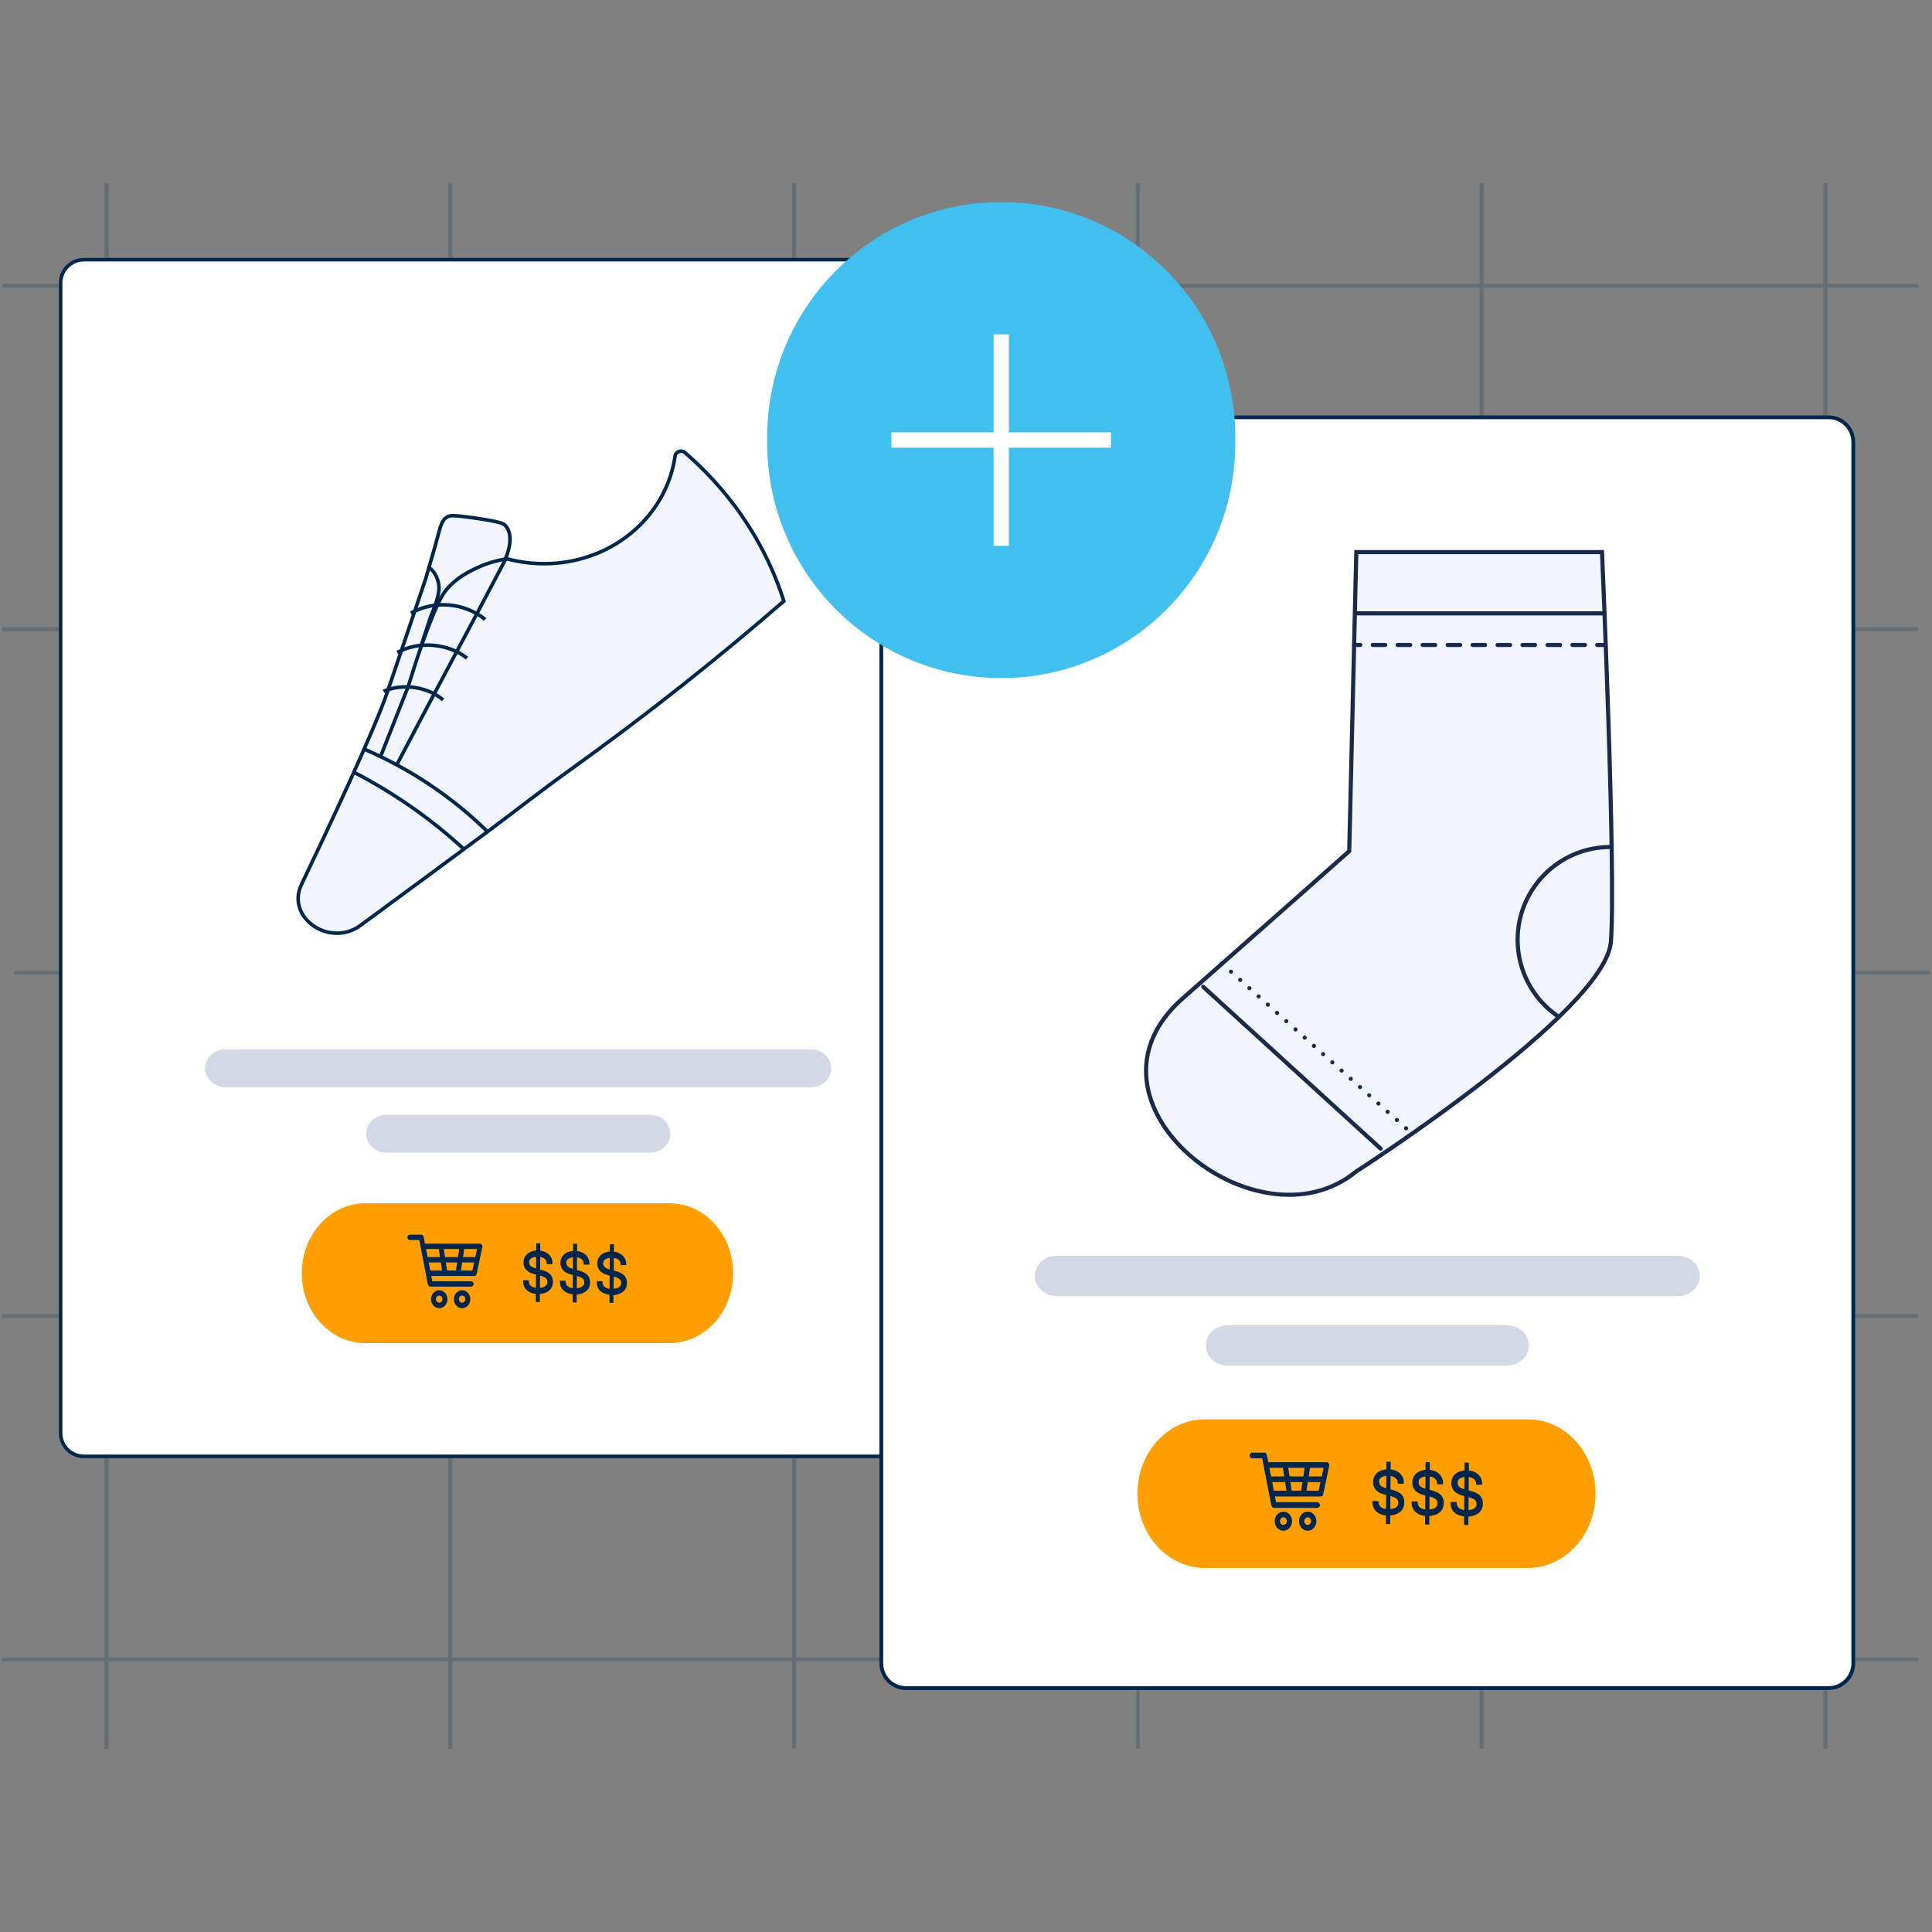 <svg xmlns="http://www.w3.org/2000/svg" xmlns:xlink="http://www.w3.org/1999/xlink" id="a" data-name="Ebene 1" viewBox="0 0 500 500"><rect x="0" y="0" width="500" height="500" fill="#808080" stroke="none"/><defs><style>      .c, .d, .e, .f, .g, .h, .i, .j, .k, .l, .m, .n {        stroke-miterlimit: 10;      }      .c, .o, .g, .h, .j, .l {        fill: none;      }      .c, .f, .h, .i, .k, .l {        stroke: #00264c;      }      .c, .i, .k {        stroke-width: .92px;      }      .p, .q, .r, .o, .s, .t {        stroke-width: 0px;      }      .p, .i {        fill: #f3f5fc;      }      .d, .e, .g, .j, .n {        stroke: #1a2a48;        stroke-width: 1.07px;      }      .d, .e, .n {        fill: #f2f5fc;      }      .d, .g, .j, .l, .n {        stroke-linecap: round;      }      .q {        fill: #d3d7e6;      }      .r {        fill: #41c0f0;      }      .s {        fill: #00264c;      }      .f {        stroke-width: .98px;      }      .f, .k, .m {        fill: #fff;      }      .t {        fill: #ff9e00;      }      .j {        stroke-dasharray: 0 0 3.23 3.23;      }      .u {        opacity: .2;      }      .m {        stroke: #fff;        stroke-width: 3.96px;      }      .v {        clip-path: url(#b);      }      .n {        stroke-dasharray: 0 3.2;      }    </style><clipPath id="b"><rect class="o" y="47.39" width="500" height="405.23"></rect></clipPath></defs><g class="v"><g class="u"><path class="l" d="M383.45-38.47v494.61"></path><path class="l" d="M294.48-41.61v494.61"></path><path class="l" d="M472.42-38.47v494.61"></path><path class="l" d="M205.52-38.47v494.61"></path><path class="l" d="M27.58-38.47v494.61"></path><path class="l" d="M116.55-38.47v494.61"></path><path class="l" d="M495.96,340.59H.89"></path><path class="l" d="M499.11,251.71H4.04"></path><path class="l" d="M495.96,429.48H.89"></path><path class="l" d="M495.96,162.82H.89"></path><path class="l" d="M495.96,73.94H.89"></path><path class="l" d="M383.45-38.47v494.61"></path><path class="l" d="M294.48-41.61v494.61"></path><path class="l" d="M472.42-38.47v494.61"></path><path class="l" d="M205.52-38.47v494.61"></path><path class="l" d="M27.58-38.47v494.61"></path><path class="l" d="M116.55-38.47v494.61"></path></g></g><path class="p" d="M232.97,175.49l2.54,7.4s-26.41,16.67-43.53,26.54"></path><path class="h" d="M232.97,175.49l2.54,7.4s-26.41,16.67-43.53,26.54"></path><g><path class="k" d="M246.52,67.21H21.72c-3.33,0-6.03,2.7-6.03,6.03v297.63c0,3.33,2.7,6.03,6.03,6.03h224.81c3.33,0,6.03-2.7,6.03-6.03V73.24c0-3.33-2.7-6.03-6.03-6.03Z"></path><path class="t" d="M173.29,311.41h-78.75c-9.08,0-16.44,8.11-16.44,18.1s7.36,18.1,16.44,18.1h78.75c9.08,0,16.45-8.11,16.45-18.1s-7.36-18.1-16.45-18.1Z"></path><path class="q" d="M209.85,271.57H58.39c-2.93,0-5.3,2.19-5.3,4.9s2.37,4.9,5.3,4.9h151.46c2.93,0,5.3-2.2,5.3-4.9s-2.37-4.9-5.3-4.9Z"></path><path class="q" d="M168.18,288.51h-68.11c-2.93,0-5.3,2.19-5.3,4.9s2.37,4.9,5.3,4.9h68.11c2.93,0,5.3-2.19,5.3-4.9s-2.37-4.9-5.3-4.9Z"></path><path class="s" d="M106.07,319.53c-.36,0-.63.32-.63.69s.29.69.63.69h2.44l2.18,11.29c.08.43.34.78.66.78h10.56c.34,0,.65-.32.65-.69s-.31-.69-.65-.69h-10.04l-.27-1.38h11.16c.29,0,.55-.23.61-.55l1.47-6.96c.08-.41-.24-.85-.62-.85h-14.25l-.34-1.78c-.06-.3-.34-.55-.62-.55h-2.96ZM110.26,323.24h3.3l.32,2.1h-3.22l-.4-2.1ZM114.85,323.24h3.99l-.32,2.1h-3.35l-.32-2.1ZM120.14,323.24h3.32l-.44,2.1h-3.19l.32-2.1h-.02ZM110.94,326.72h3.15l.32,2.09h-3.07l-.4-2.09ZM115.39,326.72h2.93l-.32,2.09h-2.3l-.32-2.09h.02ZM119.61,326.72h3.09l-.44,2.09h-2.98l.32-2.09ZM113.67,333.91c-1.16,0-2.12,1.05-2.12,2.32s.95,2.33,2.12,2.33,2.12-1.05,2.12-2.33-.95-2.32-2.12-2.32ZM119.59,333.91c-1.16,0-2.12,1.05-2.12,2.32s.96,2.33,2.12,2.33,2.12-1.05,2.12-2.33-.96-2.32-2.12-2.32ZM113.67,335.29c.47,0,.84.41.84.92s-.37.92-.84.92-.84-.41-.84-.92.37-.92.84-.92ZM119.59,335.29c.47,0,.84.41.84.92s-.37.92-.84.92-.84-.41-.84-.92.37-.92.84-.92Z"></path><path class="s" d="M139.23,334.88c-.55,0-1.06-.08-1.53-.23-.47-.15-.88-.35-1.22-.65-.36-.27-.62-.59-.81-1.01-.19-.41-.28-.84-.28-1.37,0-.04,0-.11-.02-.16.01-.06,0-.11,0-.15l1.48.03s0,.08,0,.11c0,0-.01.06.01.13,0,.56.21,1,.62,1.28.43.3,1.02.46,1.76.45.48,0,.88-.02,1.25-.15.36-.11.66-.27.85-.5.21-.21.33-.48.33-.86,0-.56-.22-.97-.67-1.21-.44-.24-1.11-.47-2.01-.65-.47-.11-.92-.24-1.34-.38-.42-.18-.81-.36-1.11-.62-.34-.25-.58-.56-.77-.93-.19-.37-.28-.8-.27-1.32.01-.67.18-1.23.52-1.69.33-.48.78-.8,1.35-1.04.58-.24,1.2-.35,1.89-.33.67,0,1.28.14,1.86.4.57.24,1.02.65,1.36,1.13.34.48.5,1.09.49,1.8,0,0-.01.06,0,.11v.11s-1.49-.03-1.49-.03c0,0,.01-.06,0-.08,0,0,.02-.02,0-.08.02-.4-.1-.74-.31-.99-.21-.25-.48-.46-.82-.57-.33-.13-.7-.19-1.09-.22-.35,0-.73.05-1.08.13-.35.08-.65.25-.88.44-.24.22-.34.5-.35.88,0,.38.11.68.31.9.23.22.53.4.93.56.38.14.85.29,1.39.39.47.11.92.24,1.35.4s.81.36,1.13.59c.32.23.57.56.77.93.19.37.26.82.26,1.35s-.11,1-.32,1.4c-.21.4-.5.73-.86.98-.37.25-.79.45-1.25.57-.46.12-.97.2-1.5.18h.07ZM138.79,321.75l1.04.02-.13,15.19-1.04-.02.13-15.19Z"></path><path class="s" d="M148.76,334.99c-.56-.02-1.06-.08-1.53-.23-.47-.15-.88-.35-1.22-.65-.36-.27-.61-.59-.81-1.01-.19-.42-.28-.84-.28-1.37,0-.04,0-.11-.02-.17.01-.06,0-.11,0-.15l1.48.03s0,.08,0,.11c0,0-.01.06.01.12,0,.56.21,1,.62,1.28.43.3,1.03.46,1.76.45.48,0,.86-.04,1.25-.15.36-.11.66-.27.87-.48.21-.21.33-.48.33-.86,0-.56-.22-.98-.67-1.21-.44-.24-1.11-.47-2.01-.65-.47-.11-.9-.22-1.34-.38-.42-.18-.81-.36-1.11-.62-.34-.25-.58-.56-.77-.93-.19-.37-.28-.8-.27-1.32.01-.67.18-1.23.52-1.69.33-.48.77-.8,1.35-1.04.58-.24,1.2-.35,1.89-.33.67,0,1.28.14,1.86.4.57.24,1.02.65,1.36,1.13.34.48.5,1.09.49,1.8,0,0-.01.06,0,.11,0,0,0,.08,0,.11h-1.46s.01-.07,0-.09c0,0,.02-.02,0-.08.02-.4-.1-.74-.31-.99-.2-.27-.48-.46-.81-.59-.33-.13-.7-.19-1.07-.2-.37-.02-.73.05-1.08.13-.35.08-.65.25-.88.44-.23.19-.34.5-.35.88,0,.38.11.68.31.9.23.22.53.4.93.56.4.16.87.27,1.39.4.47.11.92.24,1.35.4.44.16.81.36,1.13.59.32.23.57.56.77.93.19.37.26.82.26,1.35,0,.52-.11,1-.32,1.4-.21.4-.5.73-.86.98-.37.25-.79.45-1.25.57-.46.12-.97.2-1.5.18v-.04ZM148.32,321.86l1.04.02-.13,15.19-1.04-.02.13-15.19Z"></path><path class="s" d="M158.29,335.1c-.56-.02-1.06-.08-1.53-.23-.47-.15-.88-.35-1.23-.62s-.61-.59-.81-1.01c-.19-.41-.28-.84-.28-1.37,0-.04,0-.11-.01-.16,0-.04,0-.11,0-.15l1.48.03s0,.08,0,.11c0,0,0,.08.01.12,0,.57.21,1,.62,1.28.43.3,1.03.46,1.76.45.48,0,.88-.06,1.25-.15.38-.09.66-.27.87-.48.21-.21.33-.48.33-.86,0-.56-.22-.97-.67-1.21-.44-.24-1.11-.47-2.01-.65-.47-.11-.9-.22-1.34-.38-.44-.16-.81-.36-1.11-.62-.34-.25-.58-.56-.77-.93-.19-.37-.28-.8-.27-1.32.01-.67.18-1.23.52-1.69.33-.48.77-.8,1.35-1.04.58-.24,1.2-.36,1.89-.33.67,0,1.28.14,1.86.4.57.24,1.02.65,1.36,1.13.34.48.5,1.09.51,1.78,0,0-.01.06,0,.11,0,0,0,.08,0,.11h-1.46s.01-.07,0-.09c0,0,.02-.02,0-.08.02-.4-.1-.74-.31-.99-.2-.27-.48-.46-.82-.57-.34-.1-.7-.19-1.07-.2-.37-.02-.73.05-1.08.13-.35.08-.65.25-.88.44-.23.2-.34.5-.35.88,0,.38.11.68.31.9.23.22.51.42.93.56.4.16.87.27,1.39.4.47.11.92.24,1.35.4.44.16.81.36,1.13.59.32.23.57.56.77.93.19.37.26.83.26,1.35,0,.52-.11.99-.32,1.4-.21.4-.5.73-.86.98-.37.25-.79.45-1.25.57-.46.12-.97.2-1.5.18v-.06ZM157.85,321.97l1.04.02-.13,15.19-1.04-.02.13-15.19Z"></path><path class="i" d="M192.05,133.57c-4.93-7.14-10.27-12.53-14.77-16.42-.92-.8-2.42-.28-2.57.87-1.61,11.33-9.56,21.13-20.91,25.48-7.39,2.84-15.5,3.09-22.95,1.03.33-.75,2.46-5.95-.13-8.59-.37-.37-1.06-.92-8.3-1.94-5.3-.75-5.99-.59-6.61-.25-1.78.98-1.86,2.95-3.19,7.55-.83,2.86-1.65,5.7-2.48,8.56-3.63,10.71-8.05,23.75-9.77,28.89-3.44,10.21-15.31,35.44-22.28,50.01-.04.07-.06.14-.1.21-4.01,8.58,7.37,16.33,15.29,10.53,11.45-8.4,26.42-19.44,33.36-24.61,6.86-5.13,13.6-10.42,20.57-15.41,20.72-14.84,39.23-29.67,55.65-43.92-1.82-5.75-5.03-13.6-10.81-21.96v-.02Z"></path></g><path class="p" d="M131.04,144.33s-.08.16-.11.23c0,.04-.04.05-.04.09-2.36,4.51-4.88,9.29-7.47,14.17-1.73,3.25-3.48,6.55-5.24,9.85-1.94,3.66-3.88,7.3-5.8,10.9-3.36,6.34-6.64,12.53-9.62,18.22.13.12.27.27.4.41"></path><path class="c" d="M131.04,144.33s-.08.16-.11.23c0,.04-.04.05-.04.09-2.36,4.51-4.88,9.29-7.47,14.17-1.73,3.25-3.48,6.55-5.24,9.85-1.94,3.66-3.88,7.3-5.8,10.9-3.36,6.34-6.64,12.53-9.62,18.22.13.12.27.27.4.41"></path><path class="c" d="M114.68,181.13c-4.07-3.44-10.43-4.35-15.42-2.22"></path><path class="c" d="M102.81,168.86c5.55-3.02,13.15-2.4,18.05,1.47"></path><path class="c" d="M106.34,158.67c2.96-1.65,6.47-2.4,9.89-2.09,3.42.3,6.74,1.62,9.33,3.73"></path><path class="c" d="M98.51,195.74l7.09-17.97s1.31-4.12,1.96-6.18c.54-1.63,1.04-3.16,1.54-4.56.77-2.2,1.5-4.14,2.13-5.73.77-1.97,1.4-3.48,1.96-4.69,1.21-2.63,2.07-3.8,3.13-4.88,2.11-2.18,4.36-3.39,5.84-4.15,3.38-1.78,6.55-2.56,8.76-2.91.08,0,.15-.04.23-.04.14-.02.27-.04.38-.05"></path><path class="c" d="M109.13,166.68l2.4-7.3s.54-1.19,1.08-2.72c.54-1.51,1.04-3.36,1-4.63-.06-1.95-.96-3.99-2.57-5.2"></path><path class="c" d="M91.58,199.86c10.43,5.38,20.03,12.11,28.48,19.9"></path><path class="c" d="M94.25,193.86c1.82.8,3.65,1.63,5.41,2.52,1.17.59,2.34,1.19,3.5,1.83,8.49,4.63,16.27,10.39,23,17.03"></path><g><path class="f" d="M473.22,107.99h-238.73c-3.54,0-6.41,2.87-6.41,6.41v316.07c0,3.54,2.87,6.41,6.41,6.41h238.73c3.54,0,6.41-2.87,6.41-6.41V114.4c0-3.54-2.87-6.41-6.41-6.41Z"></path><path class="t" d="M395.45,367.32h-83.63c-9.64,0-17.46,8.61-17.46,19.23s7.82,19.23,17.46,19.23h83.63c9.64,0,17.46-8.61,17.46-19.23s-7.82-19.23-17.46-19.23Z"></path><path class="q" d="M434.28,325.01h-160.84c-3.11,0-5.63,2.33-5.63,5.2s2.52,5.2,5.63,5.2h160.84c3.11,0,5.63-2.33,5.63-5.2s-2.52-5.2-5.63-5.2Z"></path><path class="q" d="M390.02,343h-72.33c-3.11,0-5.63,2.33-5.63,5.2s2.52,5.2,5.63,5.2h72.33c3.11,0,5.63-2.33,5.63-5.2s-2.52-5.2-5.63-5.2Z"></path><path class="s" d="M324.07,375.94c-.38,0-.67.34-.67.74s.31.74.67.74h2.59l2.32,11.99c.08.45.36.83.7.83h11.22c.36,0,.69-.34.69-.74s-.33-.74-.69-.74h-10.67l-.29-1.47h11.85c.31,0,.58-.25.65-.58l1.56-7.39c.08-.43-.26-.9-.65-.9h-15.13l-.36-1.89c-.07-.32-.36-.58-.65-.58h-3.14ZM328.52,379.87h3.5l.34,2.23h-3.42l-.43-2.23ZM333.39,379.87h4.24l-.34,2.23h-3.56l-.34-2.23ZM339.01,379.87h3.52l-.46,2.23h-3.38l.34-2.23h-.02ZM329.24,383.57h3.35l.34,2.22h-3.26l-.43-2.22ZM333.96,383.57h3.11l-.34,2.22h-2.44l-.34-2.22h.02ZM338.44,383.57h3.28l-.46,2.22h-3.16l.34-2.22ZM332.14,391.21c-1.24,0-2.25,1.11-2.25,2.47s1.01,2.47,2.25,2.47,2.25-1.11,2.25-2.47-1.01-2.47-2.25-2.47ZM338.43,391.21c-1.24,0-2.25,1.11-2.25,2.47s1.01,2.47,2.25,2.47,2.25-1.11,2.25-2.47-1.01-2.47-2.25-2.47ZM332.14,392.68c.5,0,.89.43.89.98s-.4.98-.89.98-.89-.43-.89-.98.39-.98.89-.98ZM338.43,392.68c.5,0,.89.43.89.98s-.4.98-.89.98-.89-.43-.89-.98.4-.98.89-.98Z"></path><path class="s" d="M359.28,392.24c-.58,0-1.13-.08-1.63-.25-.5-.16-.93-.37-1.29-.69-.38-.29-.65-.63-.86-1.07-.21-.44-.3-.9-.29-1.45,0-.04,0-.11-.02-.17.01-.07,0-.11,0-.16l1.57.03s0,.09,0,.11c0,0-.01.07.01.13,0,.6.22,1.06.66,1.36.46.32,1.09.49,1.87.48.5,0,.93-.02,1.33-.16.38-.11.7-.29.91-.53.22-.23.35-.51.35-.91,0-.6-.24-1.03-.71-1.29-.47-.25-1.18-.5-2.13-.69-.5-.12-.98-.26-1.42-.4-.45-.19-.86-.38-1.18-.66-.36-.27-.61-.59-.81-.99-.2-.4-.3-.85-.29-1.41.01-.71.19-1.31.55-1.8.35-.51.82-.85,1.44-1.11.61-.25,1.28-.38,2.01-.35.71,0,1.36.14,1.98.42.6.26,1.09.69,1.45,1.2.36.51.53,1.16.52,1.91,0,0-.01.07,0,.11v.11s-1.58-.03-1.58-.03c0,0,.01-.07,0-.09,0,0,.02-.02,0-.09.02-.42-.1-.79-.33-1.05-.23-.26-.51-.49-.87-.6-.35-.13-.75-.2-1.16-.24-.37,0-.78.05-1.15.14-.37.09-.69.26-.93.47-.26.23-.37.53-.37.93,0,.4.12.72.33.96.25.24.56.42.99.59.41.15.91.31,1.48.42.5.12.97.26,1.44.42s.86.38,1.2.63c.34.25.61.59.81.99.2.4.28.87.27,1.43s-.11,1.06-.34,1.48c-.22.43-.53.78-.92,1.04-.39.27-.84.48-1.33.61-.49.13-1.03.21-1.59.19h.07ZM358.81,378.29l1.1.02-.14,16.13-1.1-.02.14-16.13Z"></path><path class="s" d="M369.41,392.36c-.6-.02-1.13-.08-1.63-.25-.5-.16-.93-.37-1.29-.69-.38-.29-.65-.63-.86-1.07-.21-.44-.3-.9-.29-1.45,0-.04,0-.11-.02-.18.01-.07,0-.11,0-.16l1.57.03s0,.09,0,.11c0,0-.01.07.01.13,0,.6.22,1.06.66,1.36.46.32,1.09.49,1.87.48.5,0,.91-.04,1.33-.16.38-.11.7-.29.93-.51.22-.23.35-.51.35-.91,0-.6-.24-1.04-.71-1.29-.47-.25-1.18-.5-2.13-.69-.5-.12-.95-.24-1.42-.4-.45-.19-.86-.38-1.18-.66-.36-.27-.61-.59-.81-.99-.2-.4-.3-.85-.29-1.41.01-.71.19-1.31.56-1.8.35-.51.82-.85,1.44-1.11.61-.25,1.28-.38,2.01-.36.71,0,1.36.15,1.98.42.6.26,1.09.69,1.45,1.2.36.51.53,1.16.52,1.91,0,0-.01.07,0,.11,0,0,0,.09,0,.11h-1.55s.01-.08,0-.1c0,0,.02-.02,0-.09.02-.42-.11-.79-.33-1.05-.21-.29-.51-.49-.86-.63-.35-.13-.75-.2-1.14-.21-.39-.02-.78.05-1.15.14-.37.09-.69.26-.93.47-.24.21-.37.53-.37.93,0,.4.12.72.33.96.24.24.56.42.99.59.43.17.92.29,1.47.42.5.12.98.26,1.44.42.46.17.86.38,1.2.63.34.25.61.59.81.99.2.4.28.87.27,1.43,0,.56-.11,1.06-.34,1.48-.22.43-.53.78-.92,1.04-.39.27-.84.48-1.33.61-.49.13-1.03.21-1.59.19v-.04ZM368.93,378.41l1.11.02-.14,16.13-1.1-.02.14-16.13Z"></path><path class="s" d="M379.52,392.48c-.6-.02-1.13-.08-1.63-.25-.5-.16-.93-.37-1.31-.66s-.65-.63-.86-1.07c-.21-.44-.3-.9-.29-1.45,0-.04,0-.11-.01-.17,0-.04,0-.11,0-.16l1.57.03s0,.09,0,.11c0,0,0,.09.01.13,0,.6.22,1.06.66,1.36.46.32,1.09.49,1.87.48.51,0,.93-.07,1.33-.16.4-.09.7-.29.93-.51.22-.23.35-.51.35-.91,0-.6-.24-1.03-.71-1.29-.47-.25-1.18-.5-2.13-.7-.5-.12-.95-.24-1.42-.4-.46-.17-.86-.38-1.18-.66-.36-.27-.61-.59-.81-.99-.2-.4-.3-.85-.29-1.41.01-.71.19-1.31.56-1.8.35-.51.82-.85,1.44-1.11.61-.25,1.28-.38,2.01-.36.71,0,1.36.14,1.98.42.6.26,1.09.69,1.45,1.2.36.51.53,1.16.54,1.89,0,0-.01.07,0,.11,0,0,0,.09,0,.11h-1.55s.01-.08,0-.1c0,0,.02-.02,0-.09.02-.42-.11-.79-.33-1.05-.21-.28-.51-.49-.87-.6-.37-.11-.75-.2-1.14-.22-.39-.02-.78.05-1.15.14-.37.09-.69.26-.93.47-.24.21-.37.53-.37.93,0,.4.12.72.33.96.25.24.54.44.99.59.43.17.92.29,1.48.42.5.12.97.26,1.44.42.46.17.86.38,1.2.63.34.25.61.59.81.99.2.4.28.88.27,1.43,0,.56-.11,1.06-.34,1.48-.22.43-.53.77-.92,1.04-.39.27-.84.48-1.33.61-.49.13-1.03.21-1.59.19v-.07ZM379.05,378.53l1.1.02-.14,16.13-1.11-.02.14-16.13Z"></path></g><g><path class="r" d="M198.55,113.14v1.5c0,33.61,27.12,60.85,60.57,60.85s60.57-27.24,60.57-60.85v-1.5c0-33.61-27.12-60.85-60.57-60.85s-60.57,27.24-60.57,60.85Z"></path><path class="m" d="M259.12,86.53v54.72"></path><path class="m" d="M287.54,113.88h-56.84"></path></g><g><path class="e" d="M351.01,142.88h63.59s3.66,83.17,2.3,100.82c-1.39,18.08-65.95,59.5-65.95,59.5-25.68,21.14-75.06-18.23-44.89-44.8,23.75-20.92,43.12-38.12,43.12-38.12l1.83-77.4Z"></path><line class="e" x1="350.64" y1="158.73" x2="414.84" y2="158.73"></line><g><line class="g" x1="350.44" y1="166.92" x2="352.04" y2="166.92"></line><line class="j" x1="355.27" y1="166.92" x2="411.74" y2="166.92"></line><line class="g" x1="413.35" y1="166.92" x2="414.95" y2="166.92"></line></g><line class="n" x1="316.19" y1="249.34" x2="364.54" y2="292.58"></line><line class="d" x1="311.39" y1="255.38" x2="357.3" y2="297.26"></line><path class="d" d="M402.89,262.8c-6.13-4.35-10.13-11.5-10.13-19.59,0-13.26,10.75-24.01,24.01-24.01"></path></g></svg>